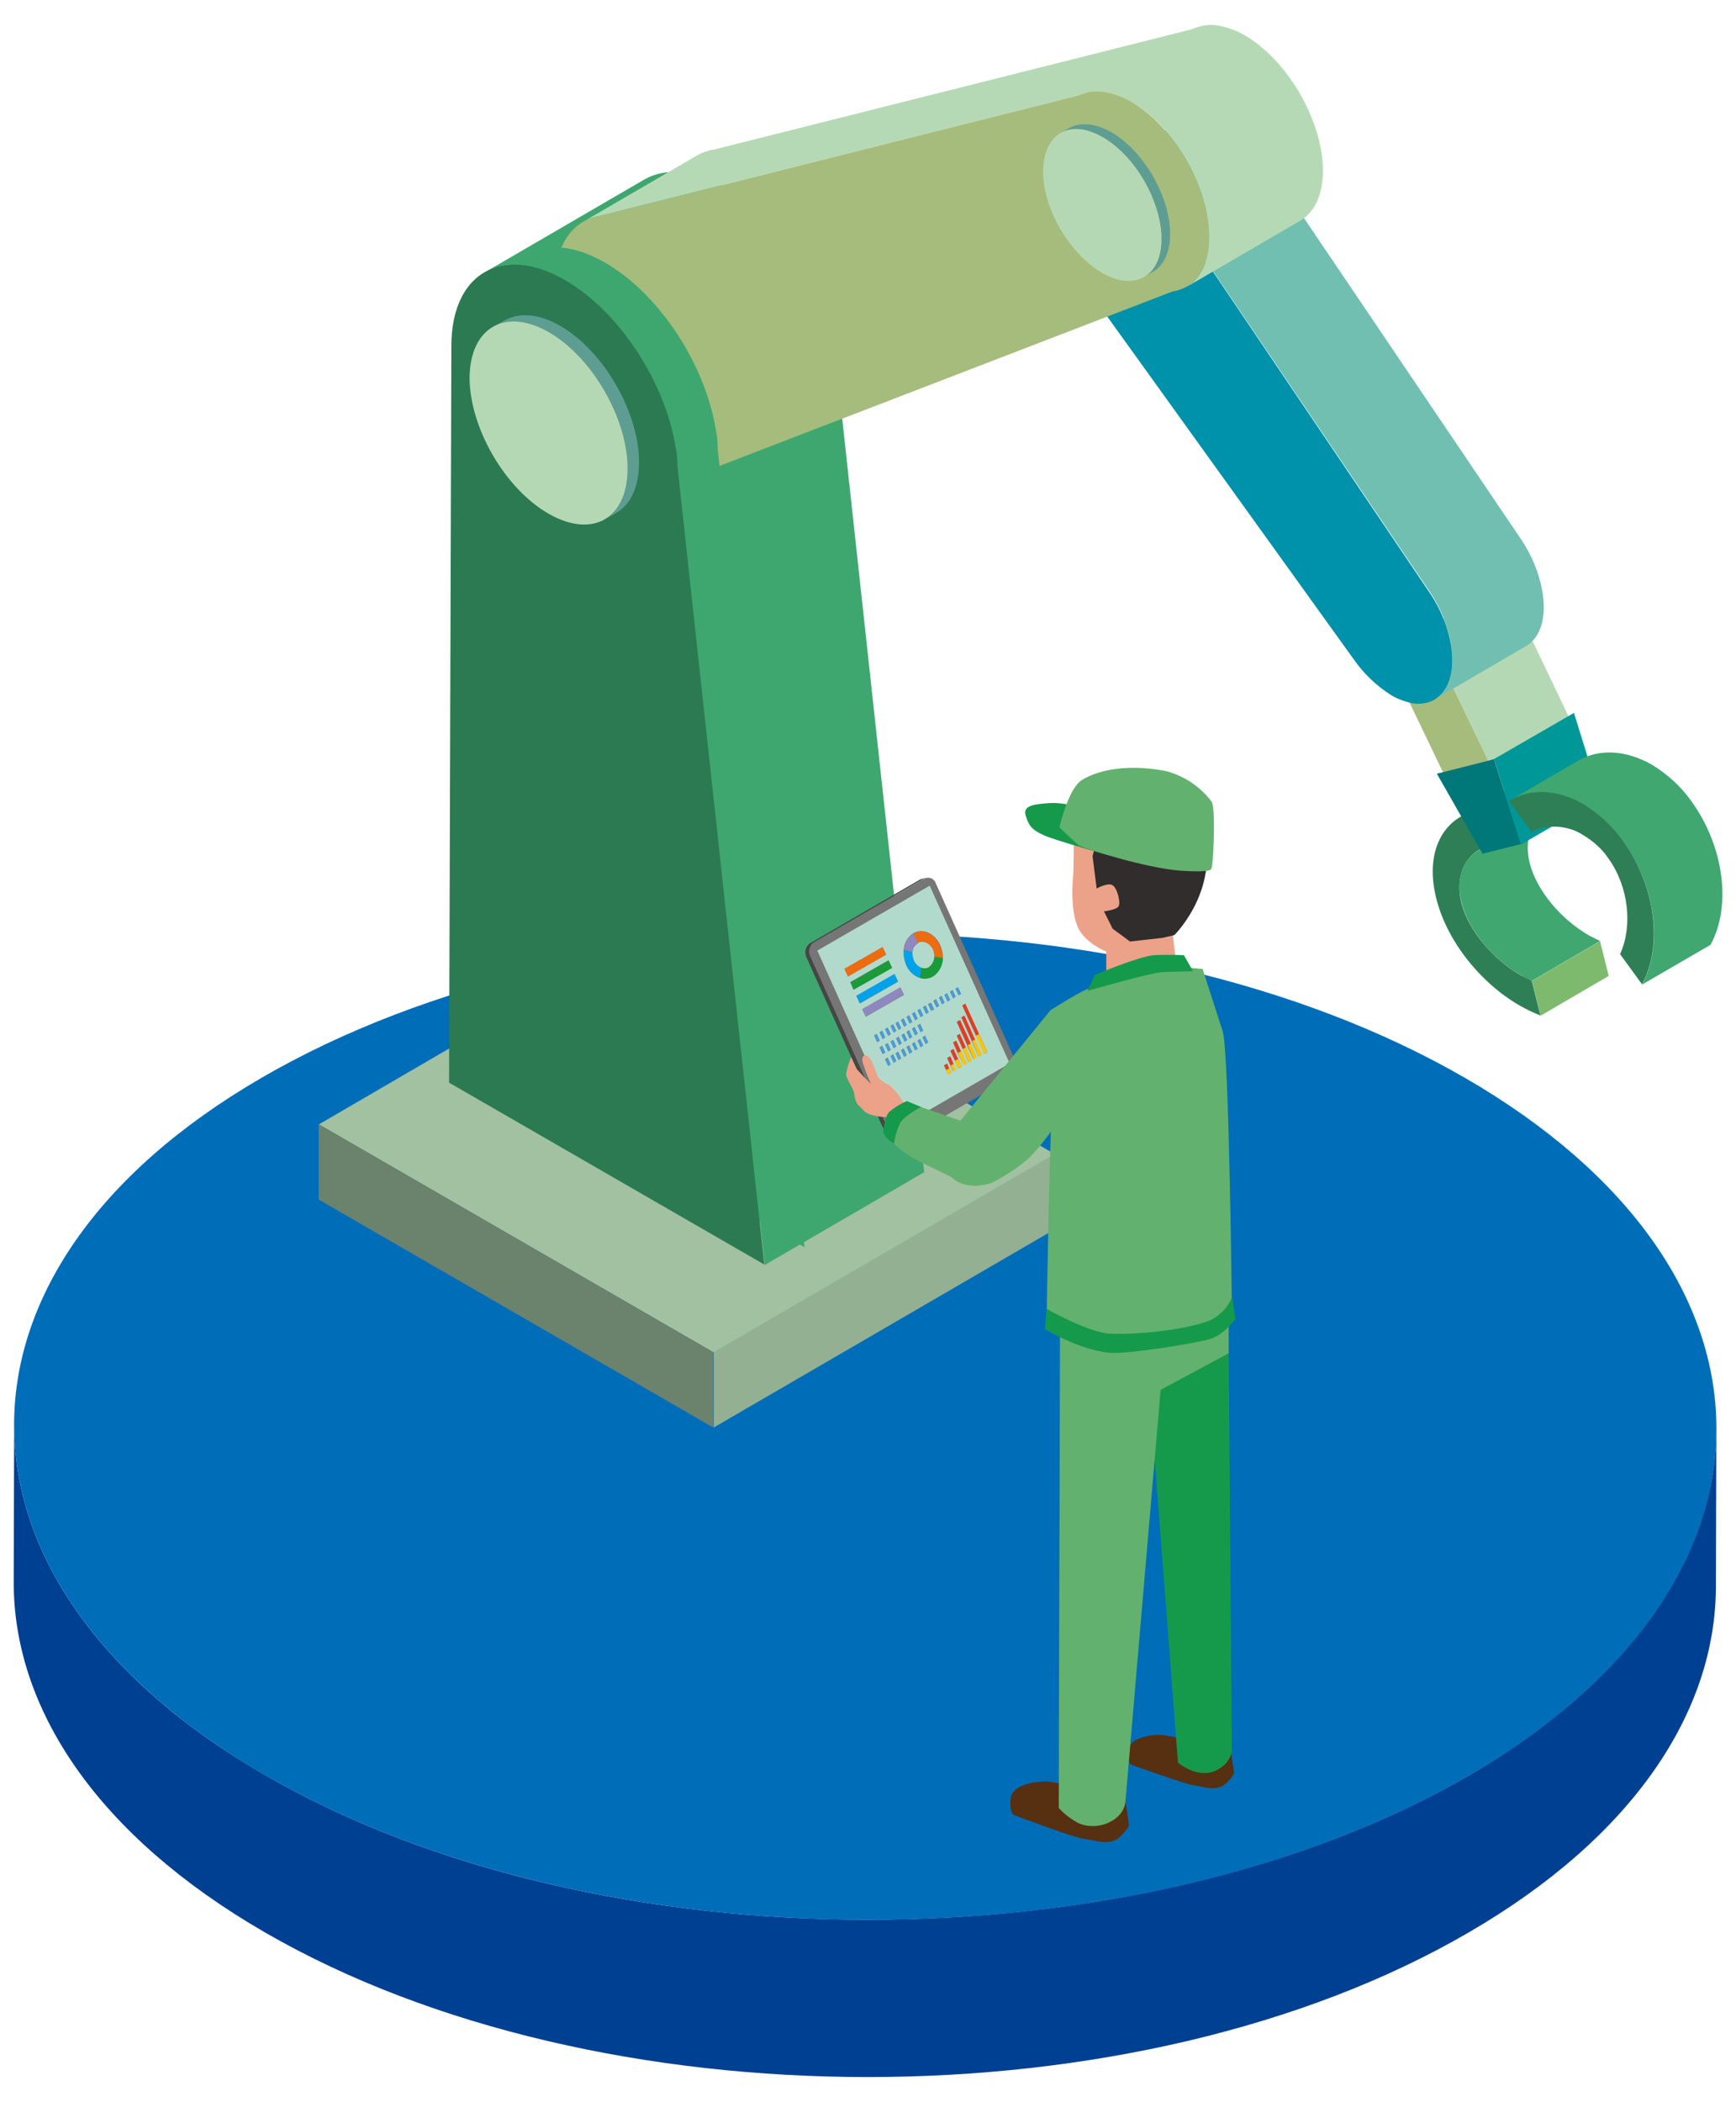 <?xml version="1.0" encoding="utf-8"?>
<!-- Generator: Adobe Illustrator 27.5.0, SVG Export Plug-In . SVG Version: 6.00 Build 0)  -->
<svg version="1.1" id="レイヤー_1" xmlns="http://www.w3.org/2000/svg" xmlns:xlink="http://www.w3.org/1999/xlink" x="0px"
	 y="0px" viewBox="0 0 380 460" style="enable-background:new 0 0 380 460;" xml:space="preserve">
<style type="text/css">
	.st0{fill:#004092;}
	.st1{fill:#006DB9;}
	.st2{fill:#7DBA6D;}
	.st3{fill:#3FA76F;}
	.st4{fill:#2E7F55;}
	.st5{fill:#B5D8B4;}
	.st6{fill:#A5BC7C;}
	.st7{fill:#007778;}
	.st8{fill:#009798;}
	.st9{fill:#0091AB;}
	.st10{fill:#70BFB1;}
	.st11{fill:#93B093;}
	.st12{fill:#A1C1A1;}
	.st13{fill:#6B826D;}
	.st14{fill:#3EA76F;}
	.st15{fill:#B6D9B5;}
	.st16{fill:#2B7A52;}
	.st17{fill:#5E9D91;}
	.st18{fill:#474645;}
	.st19{fill:#767676;}
	.st20{fill:#ED6C10;}
	.st21{fill:#1B9A3A;}
	.st22{fill:#B2DACC;}
	.st23{fill:#8E88BF;}
	.st24{fill:#00A2E9;}
	.st25{fill:#489BD7;}
	.st26{fill:#FFC500;}
	.st27{fill:#E33C23;}
	.st28{fill:#563011;}
	.st29{fill:#159A4B;}
	.st30{fill:#63B16E;}
	.st31{fill:#ECA189;}
	.st32{fill:#302D2C;}
</style>
<g id="グループ_2006" transform="translate(-449 -2991)">
	<g id="グループ_1815" transform="translate(449 3193.071)">
		<g id="グループ_1814">
			<g id="グループ_1812" transform="translate(0 109.174)">
				<path id="パス_4116" class="st0" d="M321.5,111.6c36-20.9,54.1-48.3,54.1-75.8l0.1-34.4c-0.1,27.4-18.1,54.8-54.1,75.8
					c-72.5,42.1-190.5,42.2-263.5,0C21.4,56.1,3,28.2,3.1,0.4L3,34.8c-0.1,27.8,18.3,55.6,55,76.8C131,153.8,249,153.8,321.5,111.6z
					"/>
			</g>
			<g id="グループ_1813" transform="translate(0.099)">
				<path id="パス_4117" class="st1" d="M321.5,186.4C394,144.3,393.6,76,320.6,33.8s-191-42.1-263.5,0S-15,144.3,58,186.4
					S249,228.6,321.5,186.4z"/>
			</g>
		</g>
	</g>
	<g id="グループ_1822" transform="translate(764.793 3156.483)">
		<g id="グループ_1821" transform="translate(0 0)">
			<g id="グループ_1816" transform="translate(22.046 38.263)">
				<path id="パス_4118" class="st2" d="M12.4,2.2l-14.9,8.7l1.9,7.6l14.9-8.7L12.4,2.2z"/>
			</g>
			<g id="グループ_1817" transform="translate(5.954 9.023)">
				<path id="パス_4119" class="st3" d="M17.1,2.7L2.1,11.4c-3.6,2.1-5.3,6.4-3.9,11.7c1.6,6.1,6.8,12.3,13,15.8
					c0.8,0.5,1.6,0.9,2.4,1.2l14.9-8.7c-0.8-0.4-1.6-0.8-2.4-1.2c-6.1-3.5-11.4-9.7-13-15.8C11.8,9.1,13.5,4.8,17.1,2.7z"/>
			</g>
			<g id="グループ_1818" transform="translate(12.271)">
				<path id="パス_4120" class="st3" d="M12.6,2.8l-14.9,8.7l1.9,7.6l14.9-8.7L12.6,2.8z"/>
			</g>
			<g id="グループ_1819" transform="translate(6.174 0)">
				<path id="パス_4121" class="st3" d="M12.7,4.5l-14.9,8.7c1.8-1,3.9-1.6,6-1.7l14.9-8.7C16.6,2.9,14.5,3.5,12.7,4.5z"/>
			</g>
			<g id="グループ_1820" transform="translate(0 8.829)">
				<path id="パス_4122" class="st4" d="M11.9,10.3L9.9,2.7C0.8,3.2-4.2,11.2-1.4,22.3c2.4,9.5,9.8,18.6,18.4,23.5
					c1.4,0.8,2.9,1.5,4.4,2.1l-1.9-7.6c-0.8-0.4-1.6-0.8-2.4-1.2c-6.1-3.5-11.4-9.7-13-15.8C2.4,16.3,5.8,11.1,11.9,10.3z"/>
			</g>
		</g>
	</g>
	<g id="グループ_1828" transform="translate(753.222 3115.044)">
		<g id="グループ_1827">
			<g id="グループ_1823" transform="translate(9.867)">
				<path id="パス_4123" class="st5" d="M15.3,3.5L-2.1,13.6L12,43.2L29.4,33L15.3,3.5z"/>
			</g>
			<g id="グループ_1824" transform="translate(0 10.3)">
				<path id="パス_4124" class="st6" d="M7.7,3.3L-2,6.2l14,29.2l9.9-2.5L7.7,3.3z"/>
			</g>
			<g id="グループ_1825" transform="translate(12.495 39.253)">
				<path id="パス_4125" class="st7" d="M10.3,2.8L8.9,3.2l-9.9,2.5l-1.2,0.3l10,17.5l8.4-2.1L10.3,2.8z"/>
			</g>
			<g id="グループ_1826" transform="translate(25.209 28.953)">
				<path id="パス_4126" class="st8" d="M15.1,3L-2.4,13.1l5.9,18.7l17.4-10.1L15.1,3z"/>
			</g>
		</g>
	</g>
	<path id="パス_4127" class="st9" d="M753.5,3143.1c1.3,0.8,2.7,1.3,4.2,1.7c7,1.4,10.9-5.2,8.5-14.6c-0.9-3.7-2.6-7.2-4.8-10.3
		l-64.8-96l-20.6,15l69.2,96.2C747.4,3138.3,750.2,3141,753.5,3143.1z"/>
	<path id="パス_4128" class="st10" d="M763.1,3144l19.9-11.6c3.5-2,4.9-7.2,3.2-13.9c-0.9-3.7-2.6-7.2-4.8-10.3l-64.9-96
		l-19.9,11.6l64.9,96c2.2,3.1,3.8,6.6,4.8,10.3C767.9,3136.8,766.5,3142,763.1,3144z"/>
	<g id="グループ_1831" transform="translate(781.723 3152.746)">
		<g id="グループ_1830" transform="translate(0 0)">
			<path id="パス_4129" class="st3" d="M41.7,45c4.6-8.4,3-21.4-4.1-31.3c-2.3-3.3-5.3-6-8.7-8.1C23.3,2.4,17.4,2,12.7,4.7
				l-14.9,8.7c4.7-2.7,10.6-2.3,16.1,0.9c3.4,2.1,6.4,4.8,8.7,8.1c7.2,9.9,8.7,23,4.1,31.3L41.7,45z"/>
			<g id="グループ_1829" transform="translate(0 8.829)">
				<path id="パス_4130" class="st4" d="M26.7,44.8c4.6-8.4,3-21.4-4.1-31.3c-2.3-3.3-5.3-6-8.7-8.1C8.3,2.2,2.3,1.8-2.4,4.7
					l4.9,6.7c3.7-1.7,8-1.4,11.4,0.8c2.1,1.3,4,2.9,5.4,5c4.5,6.2,5.4,14.9,2.6,21L26.7,44.8z"/>
			</g>
		</g>
	</g>
	<g id="グループ_1836" transform="translate(516.849 3191.338)">
		<g id="グループ_1835">
			<g id="グループ_1832" transform="translate(87.872 50.733)">
				<path id="パス_4131" class="st11" d="M0.5,44.8l0,16.5l74.7-43.4l0-16.5L0.5,44.8z"/>
			</g>
			<g id="グループ_1833" transform="translate(0.048)">
				<path id="パス_4132" class="st12" d="M76.6,2.2L1.9,45.7l86.4,49.9L163,52.2L76.6,2.2z"/>
			</g>
			<g id="グループ_1834" transform="translate(0 44.143)">
				<path id="パス_4133" class="st13" d="M1.9,1.5l0,16.5l86.4,49.9l0-16.5L1.9,1.5z"/>
			</g>
		</g>
	</g>
	<path id="パス_4134" class="st14" d="M596.9,3088.9c0.2,1.4,0.4,2.8,0.5,4.3l19,174.6l34.9-20.3l-19-174.6
		c-0.1-1.4-0.2-2.9-0.5-4.3c-2.3-14.3-12.3-29.7-24.2-36.6c-6.9-4-13.1-4.3-17.6-1.7l-34.9,20.3c4.5-2.6,10.8-2.3,17.6,1.7
		C584.7,3059.2,594.6,3074.6,596.9,3088.9z"/>
	<path id="パス_4135" class="st15" d="M709.3,3053.4c-0.2,0.1-0.4,0.3-0.6,0.4l24.9-14.5c0.2-0.1,0.4-0.2,0.6-0.4
		c4-2.8,5.5-9.2,3.5-17.3c-2.4-9.6-9-18.6-16.1-22.8c-1.7-1-3.5-1.7-5.4-2.1c-2.1-0.5-4.3-0.2-6.3,0.7l-104.5,26.3
		c-1.3,0.2-2.6,0.6-3.8,1.3l-24.9,14.5c1.2-0.7,2.5-1.1,3.8-1.3l104.5-26.3c2-0.9,4.2-1.2,6.3-0.7c1.9,0.4,3.7,1.1,5.4,2.1
		c7.1,4.1,13.8,13.2,16.1,22.8C714.8,3044.2,713.3,3050.6,709.3,3053.4z"/>
	<path id="パス_4136" class="st6" d="M592,3091c2.1,1.3,4.4,2.2,6.9,2.7c2.7,0.6,5.5,0.3,8-0.9l98.7-38c1.3-0.2,2.6-0.7,3.7-1.4
		c4-2.8,5.5-9.2,3.5-17.3c-2.4-9.6-9-18.6-16.1-22.8c-1.7-1-3.5-1.7-5.4-2.1c-2.1-0.5-4.3-0.2-6.3,0.7l-104.5,26.3
		c-8.3,1.2-12.2,10.8-9.1,23.8C574.5,3074.2,582.9,3085.7,592,3091z"/>
	<path id="パス_4137" class="st14" d="M605.7,3085.1c-2.3-14.3-12.3-29.7-24.2-36.6c-13.7-7.9-24.8-1.6-24.9,14.2l-0.5,161.4
		l69,39.8l-19-174.6C606.1,3087.9,606,3086.5,605.7,3085.1z"/>
	<path id="パス_4138" class="st16" d="M596.9,3088.9c-2.3-14.3-12.3-29.7-24.2-36.6c-13.7-7.9-24.8-1.6-24.9,14.2l-0.5,161.4
		l69,39.8l-19-174.6C597.3,3091.8,597.2,3090.3,596.9,3088.9z"/>
	<g id="グループ_1839" transform="translate(550.487 3055.442)">
		<g id="グループ_1838">
			<path id="パス_4139" class="st17" d="M30.9,49.2l2.5-1.4c3.1-1.8,5-5.6,5-11.1c0-10.9-7.7-24.3-17.2-29.8
				c-4.8-2.8-9.1-3-12.3-1.2L6.4,7.1c3.1-1.8,7.5-1.6,12.3,1.2c9.5,5.5,17.2,18.9,17.2,29.8C35.9,43.5,34,47.4,30.9,49.2z"/>
			<g id="グループ_1837" transform="translate(0 1.472)">
				<path id="パス_4140" class="st5" d="M35.9,36.6c0-10.9-7.7-24.3-17.2-29.8S1.4,5.7,1.3,16.7C1.3,27.6,9,41,18.6,46.5
					S35.9,47.6,35.9,36.6z"/>
			</g>
		</g>
	</g>
	<g id="グループ_1842" transform="translate(678.135 3013.008)">
		<g id="グループ_1841">
			<path id="パス_4141" class="st17" d="M21.3,38.6l1.9-1.1c2.3-1.3,3.8-4.2,3.8-8.3C27,21,21.2,11,14.1,6.9
				C10.5,4.9,7.2,4.7,4.9,6L3,7.1C5.4,5.7,8.6,5.9,12.2,8c7.1,4.1,12.9,14.1,12.9,22.3C25.1,34.4,23.6,37.2,21.3,38.6z"/>
			<g id="グループ_1840" transform="translate(0 1.1)">
				<path id="パス_4142" class="st5" d="M25.1,29.2c0-8.2-5.7-18.2-12.9-22.3s-12.9-0.8-13,7.4S5,32.5,12.1,36.6
					S25.1,37.4,25.1,29.2z"/>
			</g>
		</g>
	</g>
	<g id="グループ_1911" transform="translate(625.111 3156.123)">
		<g id="グループ_1909" transform="translate(0 24.526)">
			<g id="グループ_1847">
				<g id="グループ_1846">
					<g id="グループ_1844" transform="translate(25.548 0.038)">
						<path id="パス_4143" class="st3" d="M0.1,2.6C0,2.7-0.2,2.7-0.3,2.8l0.9-0.2c0.1-0.1,0.3-0.1,0.4-0.2L0.1,2.6z"/>
					</g>
					<path id="パス_4144" class="st18" d="M2,16.6l24.2-14l-0.9,0.2l-24.2,14c-0.9,0.7-1.2,1.9-0.7,3L18,59
						c0.3,0.9,1.2,1.4,2.1,1.3l0.9-0.2c-0.9,0.1-1.8-0.4-2.1-1.3L1.3,19.6C0.8,18.5,1.1,17.3,2,16.6z"/>
					<g id="グループ_1845" transform="translate(0.958)">
						<path id="パス_4145" class="st19" d="M20.5,59.9l24.2-14c0.9-0.7,1.2-1.9,0.7-3L27.8,3.7c-0.3-1-1.3-1.5-2.3-1.2
							c-0.1,0-0.1,0.1-0.2,0.1L1,16.6c-0.9,0.7-1.2,1.9-0.7,3L18,58.8c0.3,1,1.3,1.5,2.3,1.2C20.4,60,20.5,60,20.5,59.9z"/>
					</g>
				</g>
			</g>
			<g id="グループ_1908" transform="translate(2.699 1.751)">
				<g id="グループ_1853" transform="translate(19.225 10.157)">
					<g id="グループ_1848" transform="translate(2.202)">
						<path id="パス_4146" class="st20" d="M3.9,6.3c0.2,0.5,0.3,1,0.3,1.6l1.9,0.3c0-1-0.2-1.9-0.6-2.8C4.4,2.7,1.8,1.5-0.3,2.7
							l1,2.1C1.8,4.2,3.3,4.8,3.9,6.3z"/>
					</g>
					<g id="グループ_1849" transform="translate(3.625 5.682)">
						<path id="パス_4147" class="st21" d="M4.8,2.4L2.8,2.1c0,0.9-0.4,1.8-1.2,2.3C1.1,4.7,0.6,4.7,0,4.5l-0.3,2.3
							c1,0.3,2,0.2,2.9-0.3C4,5.6,4.8,4.1,4.8,2.4z"/>
					</g>
					<g id="グループ_1850" transform="translate(1.963 2.382)">
						<path id="パス_4148" class="st22" d="M1.7,7.8C2.2,8,2.8,8,3.3,7.7C4,7.2,4.5,6.3,4.5,5.4c0-0.5-0.1-1.1-0.3-1.6
							C3.5,2.4,2.1,1.8,0.9,2.4c-0.7,0.4-1.1,1.2-1.2,2c-0.1,0.6,0,1.3,0.3,1.8C0.4,7,1,7.6,1.7,7.8z"/>
					</g>
					<g id="グループ_1851" transform="translate(0.038 0.475)">
						<path id="パス_4149" class="st23" d="M2.9,4.4l-1-2.1C0.7,3-0.1,4.3-0.2,5.8l1.9,0.5C1.7,5.5,2.2,4.8,2.9,4.4z"/>
					</g>
					<g id="グループ_1852" transform="translate(0 4.117)">
						<path id="パス_4150" class="st24" d="M3.3,8.4l0.3-2.3C2.9,5.8,2.3,5.3,2,4.5C1.8,3.9,1.7,3.3,1.7,2.7l-1.9-0.5
							c-0.1,1.1,0.1,2.3,0.5,3.3C0.9,6.8,2,7.9,3.3,8.4z"/>
					</g>
				</g>
				<g id="グループ_1854" transform="translate(8.668 19.554)">
					<path id="パス_4151" class="st24" d="M8.3,2.1l-8.4,4.8l0.8,1.7l8.4-4.8L8.3,2.1z"/>
				</g>
				<g id="グループ_1855" transform="translate(7.331 16.582)">
					<path id="パス_4152" class="st21" d="M8.4,2.1L0,7l0.8,1.7l8.4-4.8L8.4,2.1z"/>
				</g>
				<g id="グループ_1856" transform="translate(5.994 13.61)">
					<path id="パス_4153" class="st20" d="M8.4,2.2L0,7l0.8,1.7l8.4-4.8L8.4,2.2z"/>
				</g>
				<g id="グループ_1857" transform="translate(10.007 22.531)">
					<path id="パス_4154" class="st23" d="M8.3,2l-8.4,4.8l0.8,1.7l8.4-4.8L8.3,2z"/>
				</g>
				<g id="グループ_1858" transform="translate(30.708 22.536)">
					<path id="パス_4155" class="st25" d="M0.2,2l-0.6,0.4l0.7,1.5l0.6-0.4L0.2,2z"/>
				</g>
				<g id="グループ_1859" transform="translate(29.504 23.231)">
					<path id="パス_4156" class="st25" d="M0.2,2l-0.6,0.4l0.7,1.5l0.6-0.4L0.2,2z"/>
				</g>
				<g id="グループ_1860" transform="translate(28.301 23.925)">
					<path id="パス_4157" class="st25" d="M0.2,2l-0.6,0.4l0.7,1.5l0.6-0.4L0.2,2z"/>
				</g>
				<g id="グループ_1861" transform="translate(22.286 30.79)">
					<path id="パス_4158" class="st25" d="M0.3,1.9l-0.6,0.4l0.7,1.5L1,3.4L0.3,1.9z"/>
				</g>
				<g id="グループ_1862" transform="translate(21.083 31.485)">
					<path id="パス_4159" class="st25" d="M0.3,1.9l-0.6,0.4l0.7,1.5L1,3.4L0.3,1.9z"/>
				</g>
				<g id="グループ_1863" transform="translate(19.88 32.179)">
					<path id="パス_4160" class="st25" d="M0.4,1.9l-0.6,0.4l0.7,1.5L1,3.3L0.4,1.9z"/>
				</g>
				<g id="グループ_1864" transform="translate(18.673 32.874)">
					<path id="パス_4161" class="st25" d="M0.4,1.9l-0.6,0.4l0.7,1.5l0.6-0.4L0.4,1.9z"/>
				</g>
				<g id="グループ_1865" transform="translate(17.47 33.571)">
					<path id="パス_4162" class="st25" d="M0.4,1.8l-0.6,0.4l0.7,1.5l0.6-0.4L0.4,1.8z"/>
				</g>
				<g id="グループ_1906">
					<g id="グループ_1866" transform="translate(35.269 32.929)">
						<path id="パス_4163" class="st26" d="M0.2,1.9l-0.7,0.4l1.8,4L2,5.8L0.2,1.9z"/>
					</g>
					<g id="グループ_1867" transform="translate(34.418 34.21)">
						<path id="パス_4164" class="st26" d="M0.3,1.8l-0.7,0.4L1,5.6l0.7-0.4L0.3,1.8z"/>
					</g>
					<g id="グループ_1868" transform="translate(32.256 26.198)">
						<path id="パス_4165" class="st27" d="M5,12.6L0.3,2l-0.7,0.4l3,6.6l0.7-0.4L5,12.6z"/>
					</g>
					<g id="グループ_1869" transform="translate(32.03 28.882)">
						<path id="パス_4166" class="st27" d="M0.3,1.9l-0.7,0.4l2.3,5.2l0.7-0.4L0.3,1.9z"/>
					</g>
					<g id="グループ_1870" transform="translate(33.373 35.069)">
						<path id="パス_4167" class="st26" d="M0.3,1.8l-0.7,0.4L1,5.4L1.7,5L0.3,1.8z"/>
					</g>
					<g id="グループ_1871" transform="translate(32.311 35.896)">
						<path id="パス_4168" class="st26" d="M0.3,1.8l-0.7,0.4l1.3,3l0.7-0.4L0.3,1.8z"/>
					</g>
					<g id="グループ_1872" transform="translate(31.291 36.813)">
						<path id="パス_4169" class="st26" d="M0.3,1.8l-0.7,0.4L0.8,5l0.7-0.4L0.3,1.8z"/>
					</g>
					<g id="グループ_1873" transform="translate(30.24 34.465)">
						<path id="パス_4170" class="st27" d="M2.6,6.9L0.3,1.8l-0.7,0.4l1,2.3l0.7-0.4L2.6,6.9z"/>
					</g>
					<g id="グループ_1874" transform="translate(30.999 32.963)">
						<path id="パス_4171" class="st27" d="M2.9,7.7L0.3,1.9l-0.7,0.4l1.3,2.9l0.7-0.4L2.9,7.7z"/>
					</g>
					<g id="グループ_1875" transform="translate(30.611 38.489)">
						<path id="パス_4172" class="st26" d="M0.3,1.8l-0.7,0.4l0.8,1.7l0.7-0.4L0.3,1.8z"/>
					</g>
					<g id="グループ_1876" transform="translate(27.095 24.62)">
						<path id="パス_4173" class="st25" d="M0.3,2l-0.6,0.4l0.7,1.5l0.6-0.4L0.3,2z"/>
					</g>
					<g id="グループ_1877" transform="translate(29.619 36.28)">
						<path id="パス_4174" class="st27" d="M2.1,5.7L0.3,1.8l-0.7,0.4l1,2.2L1.3,4L2.1,5.7z"/>
					</g>
					<g id="グループ_1878" transform="translate(29.673 39.586)">
						<path id="パス_4175" class="st26" d="M0.3,1.7l-0.7,0.4l0.6,1.3L0.9,3L0.3,1.7z"/>
					</g>
					<g id="グループ_1879" transform="translate(28.96 37.994)">
						<path id="パス_4176" class="st27" d="M0.3,1.8l-0.7,0.4l0.7,1.6L1,3.3L0.3,1.8z"/>
					</g>
					<g id="グループ_1880" transform="translate(25.891 25.317)">
						<path id="パス_4177" class="st25" d="M0.3,2l-0.6,0.4l0.7,1.5l0.6-0.4L0.3,2z"/>
					</g>
					<g id="グループ_1881" transform="translate(28.198 39.547)">
						<path id="パス_4178" class="st27" d="M0.4,1.7l-0.7,0.4l0.5,1.1l0.7-0.4L0.4,1.7z"/>
					</g>
					<g id="グループ_1882" transform="translate(24.688 26.011)">
						<path id="パス_4179" class="st25" d="M0.3,2l-0.6,0.4l0.7,1.5L1,3.4L0.3,2z"/>
					</g>
					<g id="グループ_1883" transform="translate(23.485 26.706)">
						<path id="パス_4180" class="st25" d="M0.3,2l-0.6,0.4l0.7,1.5L1,3.4L0.3,2z"/>
					</g>
					<g id="グループ_1884" transform="translate(22.278 27.401)">
						<path id="パス_4181" class="st25" d="M0.3,1.9l-0.6,0.4l0.7,1.5L1,3.4L0.3,1.9z"/>
					</g>
					<g id="グループ_1885" transform="translate(21.075 28.097)">
						<path id="パス_4182" class="st25" d="M0.3,1.9l-0.6,0.4l0.7,1.5L1,3.4L0.3,1.9z"/>
					</g>
					<g id="グループ_1886" transform="translate(19.872 28.792)">
						<path id="パス_4183" class="st25" d="M0.4,1.9l-0.6,0.4l0.7,1.5L1,3.4L0.4,1.9z"/>
					</g>
					<g id="グループ_1887" transform="translate(18.668 29.487)">
						<path id="パス_4184" class="st25" d="M0.4,1.9l-0.6,0.4l0.7,1.5l0.6-0.4L0.4,1.9z"/>
					</g>
					<g id="グループ_1888" transform="translate(17.462 30.181)">
						<path id="パス_4185" class="st25" d="M0.4,1.9l-0.6,0.4l0.7,1.5l0.6-0.4L0.4,1.9z"/>
					</g>
					<g id="グループ_1889" transform="translate(16.258 30.878)">
						<path id="パス_4186" class="st25" d="M0.4,1.9l-0.6,0.4l0.7,1.5l0.6-0.4L0.4,1.9z"/>
					</g>
					<g id="グループ_1890" transform="translate(16.267 34.266)">
						<path id="パス_4187" class="st25" d="M0.4,1.8l-0.6,0.4l0.7,1.5l0.6-0.4L0.4,1.8z"/>
					</g>
					<g id="グループ_1891" transform="translate(23.496 33.478)">
						<path id="パス_4188" class="st25" d="M0.3,1.8l-0.6,0.4l0.7,1.5L1,3.3L0.3,1.8z"/>
					</g>
					<g id="グループ_1892" transform="translate(22.293 34.173)">
						<path id="パス_4189" class="st25" d="M0.3,1.8l-0.6,0.4l0.7,1.5L1,3.3L0.3,1.8z"/>
					</g>
					<g id="グループ_1893" transform="translate(21.089 34.868)">
						<path id="パス_4190" class="st25" d="M0.3,1.8l-0.6,0.4l0.7,1.5L1,3.3L0.3,1.8z"/>
					</g>
					<g id="グループ_1894" transform="translate(19.883 35.562)">
						<path id="パス_4191" class="st25" d="M0.4,1.8l-0.6,0.4l0.7,1.5L1,3.3L0.4,1.8z"/>
					</g>
					<g id="グループ_1895" transform="translate(18.68 36.259)">
						<path id="パス_4192" class="st25" d="M0.4,1.8l-0.6,0.4l0.7,1.5l0.6-0.4L0.4,1.8z"/>
					</g>
					<g id="グループ_1896" transform="translate(17.476 36.954)">
						<path id="パス_4193" class="st25" d="M0.4,1.8l-0.6,0.4l0.7,1.5l0.6-0.4L0.4,1.8z"/>
					</g>
					<g id="グループ_1897" transform="translate(16.273 37.648)">
						<path id="パス_4194" class="st25" d="M0.4,1.8l-0.6,0.4l0.7,1.5l0.6-0.4L0.4,1.8z"/>
					</g>
					<g id="グループ_1898" transform="translate(15.064 34.96)">
						<path id="パス_4195" class="st25" d="M0.4,1.8l-0.6,0.4l0.7,1.5l0.6-0.4L0.4,1.8z"/>
					</g>
					<g id="グループ_1899" transform="translate(15.055 31.573)">
						<path id="パス_4196" class="st25" d="M0.4,1.9l-0.6,0.4l0.7,1.5l0.6-0.4L0.4,1.9z"/>
					</g>
					<g id="グループ_1900" transform="translate(13.852 32.267)">
						<path id="パス_4197" class="st25" d="M0.5,1.9l-0.6,0.4l0.7,1.5l0.6-0.4L0.5,1.9z"/>
					</g>
					<g id="グループ_1901" transform="translate(15.066 38.343)">
						<path id="パス_4198" class="st25" d="M0.5,1.8l-0.6,0.4l0.7,1.5l0.6-0.4L0.5,1.8z"/>
					</g>
					<g id="グループ_1902" transform="translate(13.857 35.655)">
						<path id="パス_4199" class="st25" d="M0.5,1.8l-0.6,0.4l0.7,1.5l0.6-0.4L0.5,1.8z"/>
					</g>
					<g id="グループ_1903" transform="translate(12.645 32.962)">
						<path id="パス_4200" class="st25" d="M0.5,1.9l-0.6,0.4l0.7,1.5l0.6-0.4L0.5,1.9z"/>
					</g>
					<g id="グループ_1904">
						<path id="パス_4201" class="st22" d="M24.7,2.4L0.1,16.6l17.5,38.9l24.6-14.2L24.7,2.4z M30.9,24.6l0.7,1.5L31,26.4
							l-0.7-1.5L30.9,24.6z M29.7,25.2l0.7,1.5l-0.6,0.4l-0.7-1.5L29.7,25.2z M28.5,25.9l0.7,1.5l-0.6,0.4l-0.7-1.5L28.5,25.9z
							 M19,16.4c0.1-1.5,0.9-2.8,2.1-3.6c2.1-1.2,4.7,0,5.9,2.6c0.4,0.9,0.6,1.9,0.6,2.8c0,1.6-0.8,3.2-2.2,4.1
							c-0.9,0.5-1.9,0.6-2.9,0.3c-1.4-0.5-2.4-1.5-3-2.9C19.1,18.7,18.9,17.6,19,16.4L19,16.4z M22.1,31.5l-0.6,0.4l-0.7-1.5
							l0.6-0.4L22.1,31.5z M22,29.7l0.6-0.4l0.7,1.5l-0.6,0.4L22,29.7z M20.9,32.2l-0.6,0.4l-0.7-1.5l0.6-0.4L20.9,32.2z M19.7,32.9
							l-0.6,0.4l-0.7-1.5l0.6-0.4L19.7,32.9z M18.5,33.6l-0.6,0.4l-0.7-1.5l0.6-0.4L18.5,33.6z M17.4,34.2l-0.6,0.4l-0.7-1.5
							l0.6-0.4L17.4,34.2z M16.2,34.9l-0.6,0.4l-0.7-1.5l0.6-0.4L16.2,34.9z M15,35.6L14.4,36l-0.7-1.5l0.6-0.4L15,35.6z M15.5,36.8
							l0.7,1.5l-0.6,0.4l-0.7-1.5L15.5,36.8z M16.1,36.5l0.6-0.4l0.7,1.5l-0.6,0.4L16.1,36.5z M17.3,35.8l0.6-0.4l0.7,1.5l-0.6,0.4
							L17.3,35.8z M18.5,35.1l0.6-0.4l0.7,1.5l-0.6,0.4L18.5,35.1z M19.6,34.4l0.6-0.4l0.7,1.5l-0.6,0.4L19.6,34.4z M20.8,33.7
							l0.6-0.4l0.7,1.5l-0.6,0.4L20.8,33.7z M22,33l0.6-0.4l0.7,1.5l-0.6,0.4L22,33z M23.2,29l0.6-0.4l0.7,1.5l-0.6,0.4L23.2,29z
							 M6,20.6l8.4-4.8l0.8,1.7l-8.4,4.8L6,20.6z M7.3,23.5l8.4-4.8l0.8,1.7L8,25.2L7.3,23.5z M8.6,26.5l8.4-4.8l0.8,1.7l-8.4,4.8
							L8.6,26.5z M9.9,29.4l8.4-4.8l0.8,1.7l-8.4,4.8L9.9,29.4z M12.5,35.2l0.6-0.4l0.7,1.5l-0.6,0.4L12.5,35.2z M13.7,37.8l0.6-0.4
							l0.7,1.5l-0.6,0.4L13.7,37.8z M15.6,41.9l-0.7-1.5l0.6-0.4l0.7,1.5L15.6,41.9z M16.8,41.2l-0.7-1.5l0.6-0.4l0.7,1.5L16.8,41.2
							z M17.9,40.6l-0.7-1.5l0.6-0.4l0.7,1.5L17.9,40.6z M19.1,39.9l-0.7-1.5l0,0l0.6-0.4l0.7,1.5L19.1,39.9z M20.3,39.2l-0.7-1.5
							l0.6-0.4l0.7,1.5L20.3,39.2z M21.5,38.5L20.8,37l0.6-0.4l0.3,0.7l0.4,0.8L21.5,38.5z M22.7,37.8L22.7,37.8L22,36.3l0.6-0.4
							l0.7,1.5L22.7,37.8z M23.8,37.1l-0.3-0.7l-0.4-0.8l0.6-0.4l0.7,1.5L23.8,37.1z M25,29.8l-0.7-1.5L25,28l0.7,1.5L25,29.8z
							 M26.2,29.1l-0.7-1.5l0.6-0.4l0.7,1.5L26.2,29.1z M26.7,26.9l0.6-0.4l0.7,1.5l-0.6,0.4L26.7,26.9z M28.7,43.7l-0.4-0.9
							l-0.5-1.1l0.7-0.4l0.5,1.1l0.4,0.9L28.7,43.7z M29.8,43l-0.6-1.3l-0.7-1.6l0.7-0.4l0.7,1.6l0.6,1.3L29.8,43z M31,42.4
							l-0.8-1.7l-1-2.2l0.7-0.4l1.8,3.9L31,42.4z M32.1,41.7L30.8,39l-1-2.3l0.7-0.4l2.3,5.1L32.1,41.7z M33.2,41.1l-1.3-3l-1.3-2.9
							l0.7-0.4l1.8,4.1l0.8,1.8L33.2,41.1z M34.3,40.4l-3.7-8.2l0.7-0.4l2.3,5L35,40L34.3,40.4z M35.4,39.8l-1.5-3.4l-2.3-5.2
							l0.7-0.4l2.3,5.2l1.5,3.4L35.4,39.8z M34.8,35.2l-3-6.6l0.7-0.4l4.8,10.6l-0.7,0.4L34.8,35.2z"/>
					</g>
					<g id="グループ_1905" transform="translate(31.073 29.936)">
						<path id="パス_4202" class="st27" d="M0.3,1.9l-0.7,0.4l3.7,8.2L1.8,7.4L2.6,7L0.3,1.9z"/>
					</g>
				</g>
				<g id="グループ_1907" transform="translate(28.7 40.661)">
					<path id="パス_4203" class="st26" d="M0.7,2.6L0.3,1.7l-0.7,0.4L0,3.1L0.7,2.6L0.7,2.6z"/>
				</g>
			</g>
		</g>
		<g id="グループ_1910" transform="translate(30.941 3.496)">
			<path id="パス_4204" class="st28" d="M30,233.7c2.3,0.3,4.1,1.1,6.3,0.6s3.8-3.5,3.8-3.5l-0.9-6.1l-5.8-1.1
				c0,0-9.5-2.4-11.6-2.4s-7.2,0.6-7.6,3.6c-0.4,3,0.6,3.7,0.6,3.7S27.7,233.4,30,233.7z"/>
			<path id="パス_4205" class="st28" d="M54.1,222c2.1,0.3,3.7,1,5.6,0.5c2-0.5,3.4-3.1,3.4-3.1l-0.8-5.4l-5.2-0.9
				c0,0-8.4-2.1-10.3-2.1c-1.9,0-6.4,0.5-6.8,3.2c-0.4,2.7,0.5,3.3,0.5,3.3S52.1,221.7,54.1,222z"/>
			<path id="パス_4206" class="st29" d="M58.9,218.9c3.6-1.6,3.7-4.5,3.7-4.5l-0.7-87l-17.8,2.6l6.7,87.1
				C50.9,217.1,54.9,220.6,58.9,218.9z"/>
			<path id="パス_4207" class="st30" d="M35.4,230.3c3.9-1.7,3.9-4.7,3.9-4.7l7.7-90.1l14.9-8V111L25,115l-0.3,112
				c1.2,1.3,2.5,2.3,4.1,3.2C30.8,231.2,33.3,231.2,35.4,230.3z"/>
			<path id="パス_4208" class="st31" d="M28.8,34.1c1.6,3.7,6.3,5.5,6.3,5.5v5l15.3-2.2l-1-8.9l2.4-21.3l-12-5.1l-11.8,6.6
				c0,0,0,8.9-0.2,10C27.7,24.9,27.3,30.4,28.8,34.1z"/>
			<path id="パス_4209" class="st30" d="M22,121.9c0,0,10.3,4.4,16.4,4.5s17.8-1.7,20-3.1c1.9-1.2,3.4-3,4.2-5.2
				c0,0-0.6-56.6-2-61s-4.4-13.7-4.4-13.7l-10.9-0.9c0,0-12.7,4.6-14.6,5.4c-1.9,0.8-7.6,4.4-7.6,4.4s0.3,20.5,0,24.7
				C22.7,81.1,22,121.9,22,121.9z"/>
			<path id="パス_4210" class="st30" d="M10,90.2c2.8-1.4,5.5-3.1,7.9-5.2c4-3.4,12.8-17.3,12.8-17.3s1.2-5.9-1-10.6
				c-1.3-2.8-6.7-4.8-6.7-4.8l-23,28.2c0,0-1.7,6,1.6,8.8C5,92.1,10,90.2,10,90.2z"/>
			<path id="パス_4211" class="st29" d="M52.1,40.4c0,0-3.5-0.2-6.6,0c-3.1,0.2-12.9,4.3-12.9,4.3L31,48.2c0,0,13.9-4,16.4-4.1
				c2.5-0.1,6.7-0.2,6.7-0.2L52.1,40.4z"/>
			<path id="パス_4212" class="st32" d="M34.6,30.8l1.9,3.8l3.8,2.8l7.1-0.8L50,36c0,0,8.4-8.2,7-19.9C55.7,5.1,46.9,2.8,42.3,2.8
				s-7.6,1-11.8,4.3c-3,2.4-5.6,7.4-5.6,7.4l4.7,1l3.2,0.6l-0.7,2.6l0.9,7.1c0,0,2.5-1.4,3.5-0.7c1,0.6,1.8,3.7,1.3,4.6
				C37.3,30.5,34.6,30.8,34.6,30.8z"/>
		</g>
		<path id="パス_4213" class="st29" d="M88.7,127.9c3.1-0.9,5.6-4.4,5.6-4.4l-0.7-4.9c-0.9,2.4-2.8,4.3-5.1,5.3
			c-5.5,2.1-16.5,3.1-21.8,2.8c-4.6-0.3-13.7-5.4-13.7-5.4l-0.4,4.4c0,0,7.5,4.6,14.3,5.2C70.4,131.2,84.7,129,88.7,127.9z"/>
		<path id="パス_4214" class="st31" d="M11.4,68.8l-1.2-2.6c-0.5,1.2-0.9,2.4-1.1,3.7c0,0.9,1.6,3.4,1.7,3.9
			c0.1,0.5,0.2,2.4,1.2,3.1c0.9,0.8,1,1.6,3.3,2.1c1.2,0.3,2.4,0.4,3.7,0.2l2.3,1.6l2.4-2.6c-0.9-0.7-1.7-1.5-2.3-2.5
			c-0.7-1.2-1.7-2.3-2.7-3.3c0,0-2.1-0.9-2.7-2c-0.5-1.1-1.2-4.1-2.4-4.5s-1,1.1-0.8,1.7c0.5,1.5,1,2.9,1.7,4.3
			C14.7,72.4,11.4,68.8,11.4,68.8z"/>
		<path id="パス_4215" class="st30" d="M24.9,88.9c4.2,2.1,10.9,5.3,10.9,5.3s5.7-4.4,6.2-6.3c0.5-1.9-1.3-5.5-1.3-5.5l-18.4-6.4
			c-1.3,0.5-2.4,1.3-3.5,2.2c-1,1.3-1.5,3-1.3,4.7C19.6,85.5,22.1,87.5,24.9,88.9z"/>
		<path id="パス_4216" class="st29" d="M19.6,85.1c0.2-1.6,0.7-3.2,1.4-4.6c0.9-1.5,4.5-3.4,4.5-3.4l-3.1-1.3
			c-1.4,0.6-2.7,1.4-3.9,2.4c-1,1.1-1.3,4.4-1.3,4.4c0.2,0.4,0.4,0.8,0.6,1.1C18.3,84.3,18.9,84.7,19.6,85.1z"/>
		<path id="パス_4217" class="st29" d="M52.5,17.7c2.8,1.2,14.3,4.4,14.3,4.4l-0.6-8.8c0,0-8-3-12.4-2.7c-3.4,0.2-6.1,0.5-5.4,2.7
			C49,15.4,49.7,16.5,52.5,17.7z"/>
		<path id="パス_4218" class="st30" d="M82.3,25.4c7.8,0.5,6.5-0.5,6.8-0.6s1-12.9,0-14.5c-2.4-3.2-5.8-5.5-9.6-6.6
			c-4.4-1-12.8-1.7-18.7,1.8c-3.1,1.8-5,10.4-5,10.4c1.4,1.4,2.8,2.7,4.3,4C61.5,20.6,74.5,24.8,82.3,25.4z"/>
	</g>
</g>
</svg>
